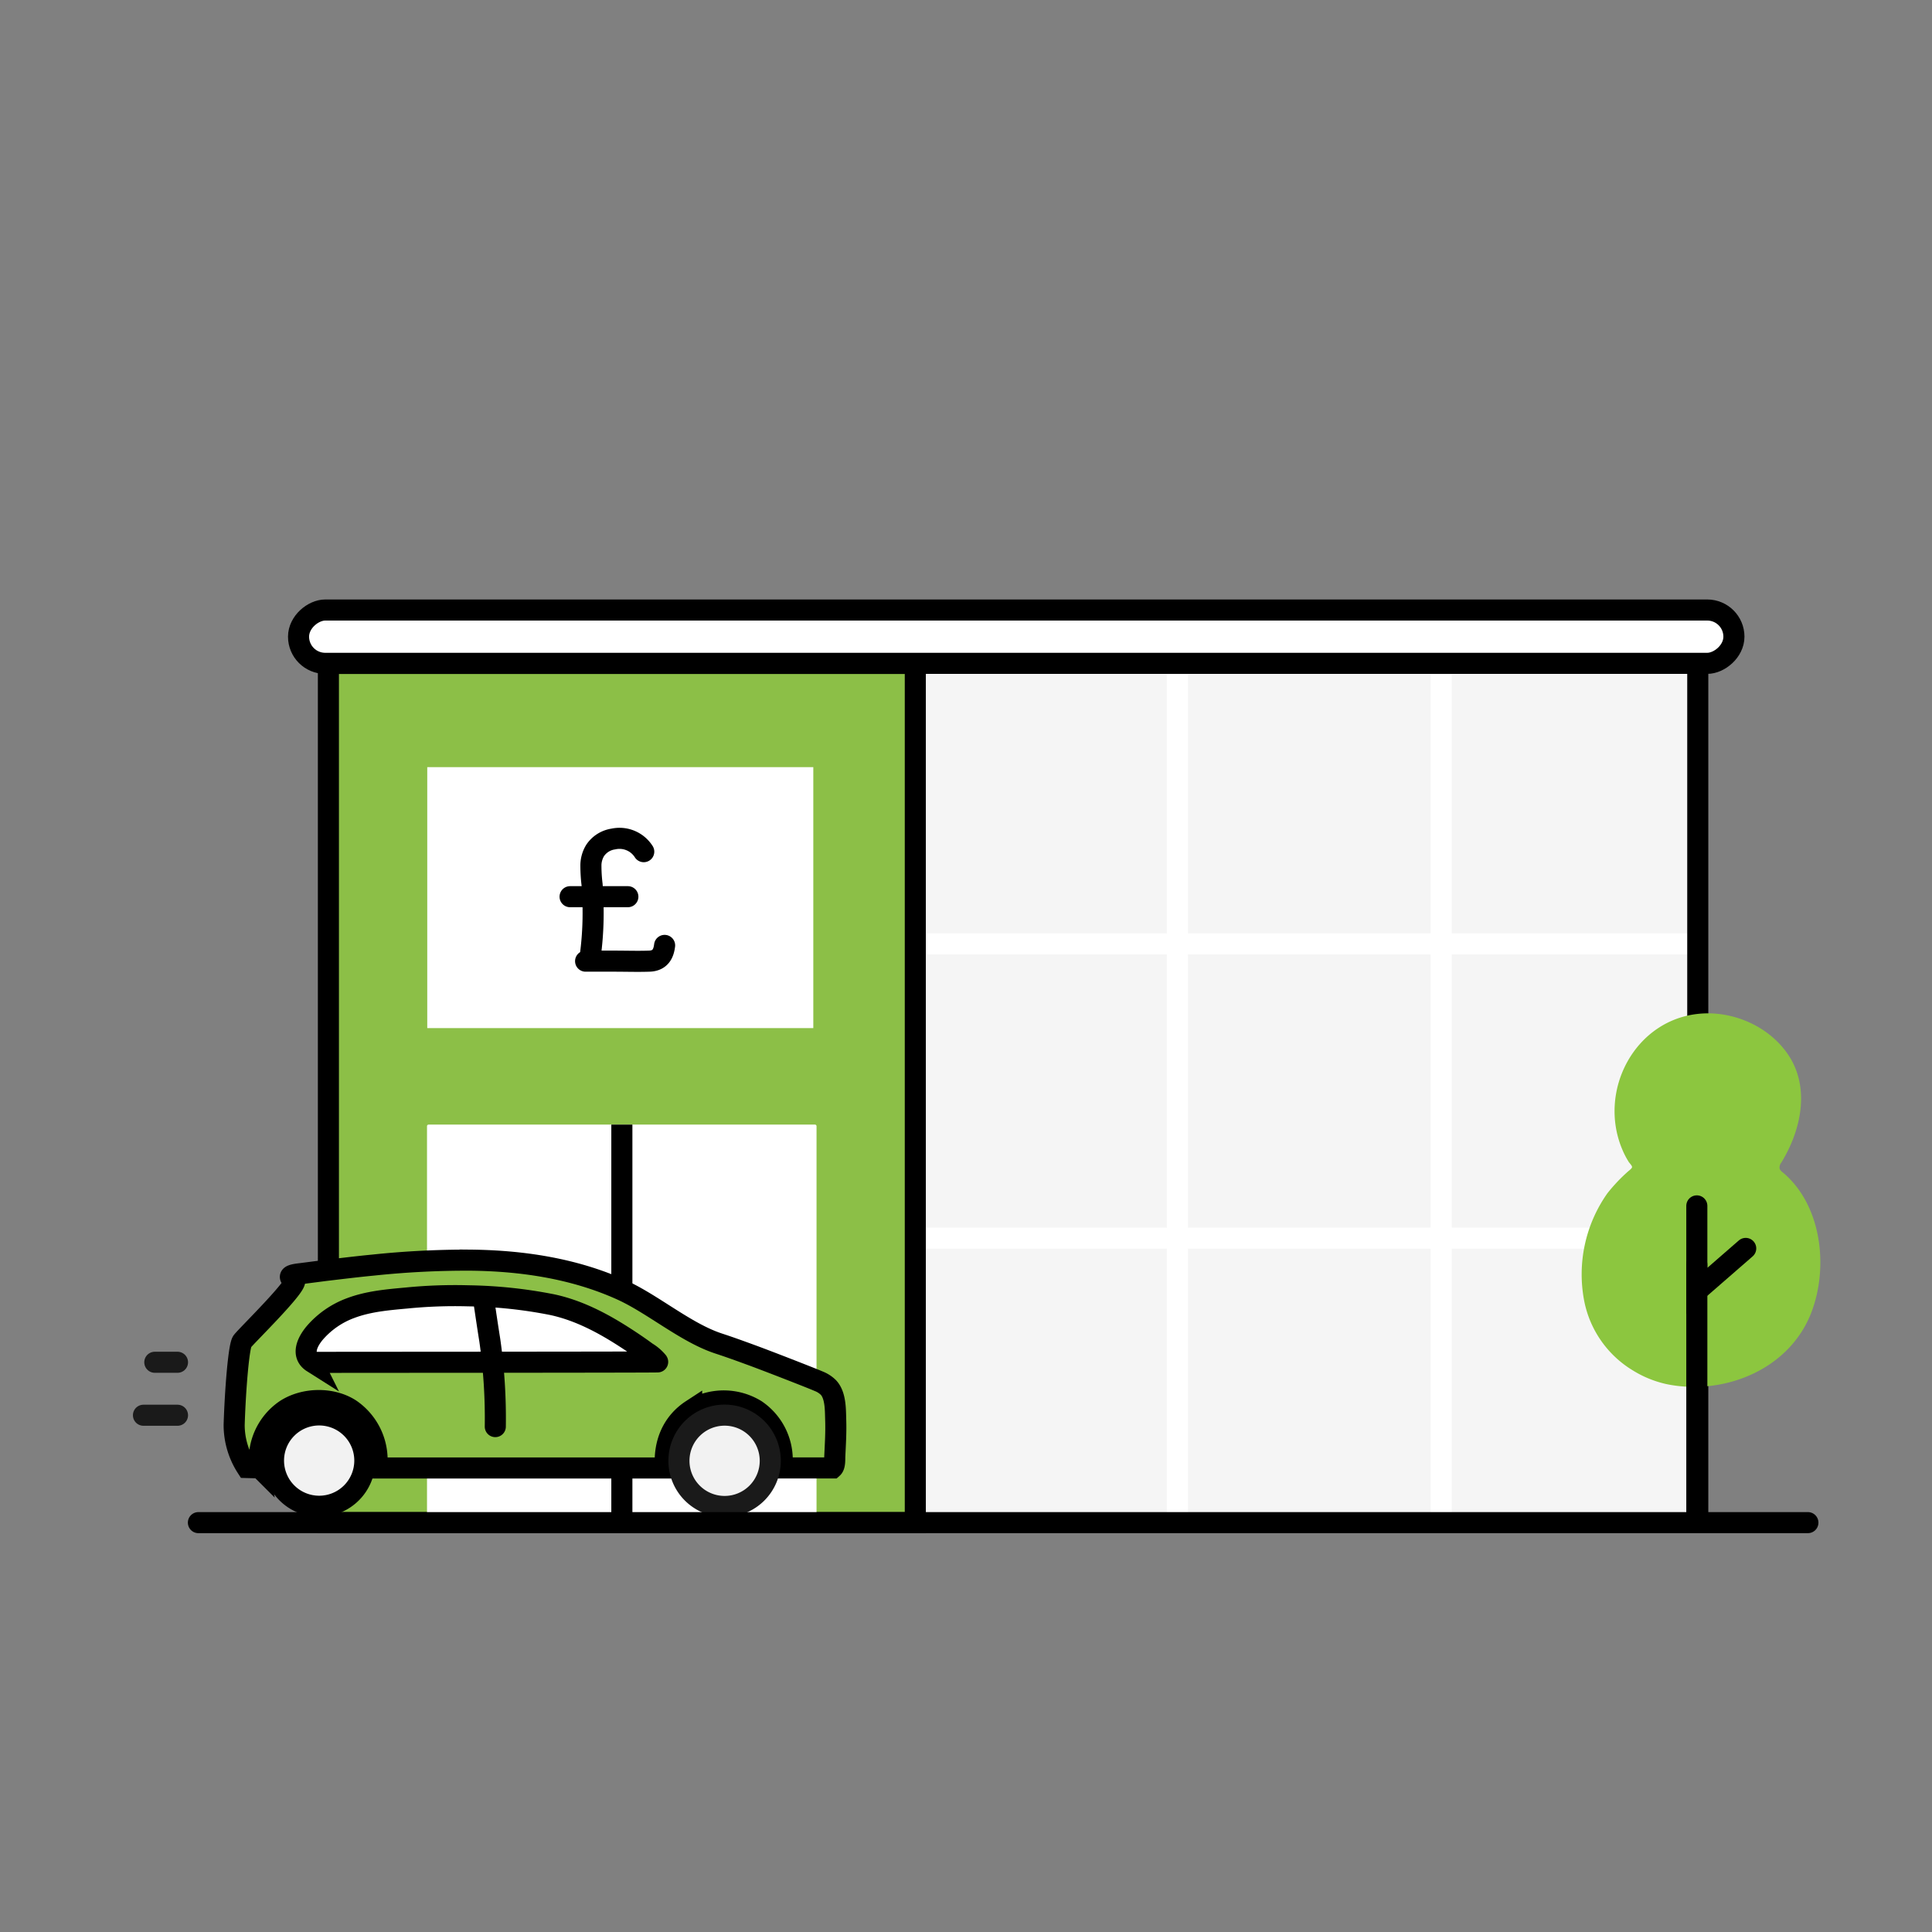 <?xml version="1.0" encoding="UTF-8"?>
<svg xmlns="http://www.w3.org/2000/svg" id="Layer_1" data-name="Layer 1" viewBox="0 0 550 550">
  <rect x="0" y="0" width="550" height="550" fill="#808080" stroke="none"/>
  <defs>
    <style>.cls-1,.cls-10,.cls-11{fill:#f2f2f2;}.cls-12,.cls-13,.cls-14,.cls-16,.cls-19,.cls-2,.cls-3,.cls-4,.cls-8{fill:none;}.cls-2,.cls-3,.cls-8{stroke:#fff;}.cls-12,.cls-13,.cls-14,.cls-15,.cls-18,.cls-19,.cls-2,.cls-8{stroke-linecap:round;}.cls-13,.cls-16,.cls-19,.cls-2,.cls-3,.cls-4,.cls-6,.cls-9{stroke-miterlimit:10;}.cls-10,.cls-11,.cls-12,.cls-13,.cls-14,.cls-15,.cls-16,.cls-18,.cls-19,.cls-2,.cls-3,.cls-4,.cls-6,.cls-8,.cls-9{stroke-width:6px;}.cls-10,.cls-13,.cls-4{stroke:#1a1a1a;}.cls-5{fill:#f5f5f5;}.cls-6{fill:#8cbf47;}.cls-11,.cls-12,.cls-14,.cls-15,.cls-16,.cls-18,.cls-19,.cls-6,.cls-9{stroke:#000;}.cls-15,.cls-7,.cls-9{fill:#fff;}.cls-12,.cls-14,.cls-15,.cls-18,.cls-8{stroke-linejoin:round;}.cls-10,.cls-11,.cls-12{fill-rule:evenodd;}.cls-17{fill:#8cc63f;}.cls-18{fill:#e6e6e6;}</style>
  </defs>
  <path class="cls-1" d="M102.19,285.27h13a.64.64,0,1,0,0-1.28h-13a.64.64,0,0,0-.64.64.64.64,0,0,0,.64.64"></path>
  <line class="cls-2" x1="265.9" y1="354.87" x2="198.12" y2="412.76"></line>
  <line class="cls-2" x1="249.45" y1="387.48" x2="220.59" y2="410.84"></line>
  <line class="cls-2" x1="226.13" y1="308.88" x2="196.47" y2="332"></line>
  <line class="cls-2" x1="254.3" y1="304.26" x2="167.52" y2="369.43"></line>
  <line class="cls-2" x1="181.75" y1="344.33" x2="174.38" y2="350.08"></line>
  <line class="cls-2" x1="191.15" y1="336.58" x2="186.96" y2="339.84"></line>
  <line class="cls-3" x1="218.63" y1="286.36" x2="218.63" y2="433.31"></line>
  <line class="cls-4" x1="147.49" y1="331.67" x2="289.77" y2="331.67"></line>
  <line class="cls-4" x1="147.49" y1="382.32" x2="289.77" y2="382.32"></line>
  <rect class="cls-5" x="260.9" y="188.87" width="222.69" height="243.8"></rect>
  <line class="cls-3" x1="261.7" y1="352.47" x2="483.59" y2="352.47"></line>
  <rect class="cls-6" x="93.49" y="188.87" width="167.08" height="244.58"></rect>
  <path class="cls-7" d="M122,320.15H232a.45.45,0,0,1,.45.45V433.67a0,0,0,0,1,0,0H121.56a0,0,0,0,1,0,0V320.6A.45.45,0,0,1,122,320.15Z"></path>
  <line class="cls-6" x1="177.03" y1="320.15" x2="177.03" y2="433.17"></line>
  <rect class="cls-7" x="121.63" y="218.39" width="109.9" height="74.29"></rect>
  <line class="cls-8" x1="410.27" y1="188.71" x2="410.27" y2="433.1"></line>
  <line class="cls-8" x1="335.18" y1="188.71" x2="335.18" y2="433.1"></line>
  <path class="cls-6" d="M235.84,395a8.19,8.19,0,0,0-2.8-1.8c-1.8-.8-14.73-5.84-19.4-7.54-3-1.1-6-2.19-9.1-3.2-9.38-3.1-18.7-11.25-27.7-15.3-13.4-6.05-28.27-8.28-43-8.42a254.46,254.46,0,0,0-27.47,1.39c-4.58.44-9.14,1-13.7,1.54l-6.81.88c-1.36.17-5,.49-2.1,1.86,1.81.84-13.63,15.88-14.79,17.45-1,1.27-2,13.86-2.31,23.79a22.29,22.29,0,0,0,3.59,12.12l3.73.1a17.08,17.08,0,0,1,7.33-16.51c5.28-3.44,13.19-3.59,18.46-.14a17.45,17.45,0,0,1,7.43,16.69h82.25c-.59-7.28,2.18-13.07,7.45-16.51a17.42,17.42,0,0,1,18.26,0,17.09,17.09,0,0,1,7.37,16.49h14.5c.71-.63.58-2.5.62-3.34.17-3.72.38-6.83.25-10.55C237.82,401.19,237.89,397.2,235.84,395Z"></path>
  <path class="cls-9" d="M187.24,387.7a12.17,12.17,0,0,0-3.17-2.72c-2.17-1.61-4.42-3.12-6.7-4.58-6.26-4-12.94-7.45-20.22-9a132.22,132.22,0,0,0-23.89-2.51,138.92,138.92,0,0,0-17.43.62c-5.36.49-10.83.94-15.92,2.84a24.81,24.81,0,0,0-10.36,7.17c-2,2.41-3.93,6.18-.53,8.33C89,387.81,187.31,387.81,187.24,387.7Z"></path>
  <path class="cls-10" d="M206.28,428.86a13,13,0,1,1,13-13,13,13,0,0,1-13,13Z"></path>
  <path class="cls-11" d="M90.86,428.8a13,13,0,1,0-13-13,13,13,0,0,0,13,13Z"></path>
  <path class="cls-12" d="M141,406.12a155.88,155.88,0,0,0-1.57-24.61c-.7-4.42-1-6.51-1.66-10.93"></path>
  <line class="cls-13" x1="50.53" y1="387.81" x2="44.07" y2="387.81"></line>
  <line class="cls-13" x1="50.53" y1="402.89" x2="40.84" y2="402.89"></line>
  <line class="cls-3" x1="263.95" y1="268.71" x2="483.32" y2="268.71"></line>
  <path class="cls-14" d="M189.2,269.14c-.24,1.91-.95,4.37-4.36,4.48s-6.58,0-9.86,0c-2.75,0-5.51,0-8.27,0,1.1,0,1.33-1.54,1.44-2.35a92.43,92.43,0,0,0,.69-12.88c0-2.17-.13-4.35-.28-6.51a44.94,44.94,0,0,1-.34-5.67,8.25,8.25,0,0,1,1.2-4.1,7.55,7.55,0,0,1,5.17-3.26,8.18,8.18,0,0,1,8.67,3.6"></path>
  <line class="cls-14" x1="162.29" y1="255.27" x2="178.74" y2="255.27"></line>
  <line class="cls-14" x1="514.67" y1="433.46" x2="56.48" y2="433.46"></line>
  <rect class="cls-15" x="281.71" y="-23.05" width="15.18" height="408.62" rx="7.59" transform="translate(470.56 -108.05) rotate(90)"></rect>
  <line class="cls-16" x1="483.32" y1="188.97" x2="483.32" y2="433.36"></line>
  <path class="cls-17" d="M464.87,390.15A29.8,29.8,0,0,1,451,370.39a40,40,0,0,1,6.6-30.7,48.5,48.5,0,0,1,5.64-6c.29-.29,1.32-1,1.37-1.42s-.75-1.18-.94-1.49a24.15,24.15,0,0,1-1.85-3.57c-7.07-16.78,3.68-37.1,22.19-38.64,9.42-.78,19.48,3.56,24.93,11.51,6.48,9.45,3.83,21.64-1.81,30.84a2.33,2.33,0,0,0-.51,1.79,2.38,2.38,0,0,0,.84,1c11.05,9.17,13.13,26.69,8.31,39.61-5.34,14.35-20.23,22-35.06,21.46a36.52,36.52,0,0,1-6.24-.74A30.61,30.61,0,0,1,464.87,390.15Z"></path>
  <line class="cls-18" x1="483.05" y1="432.67" x2="483.05" y2="359.97"></line>
  <polyline class="cls-19" points="483.05 343.29 483.05 367.51 496.97 355.4"></polyline>
</svg>
